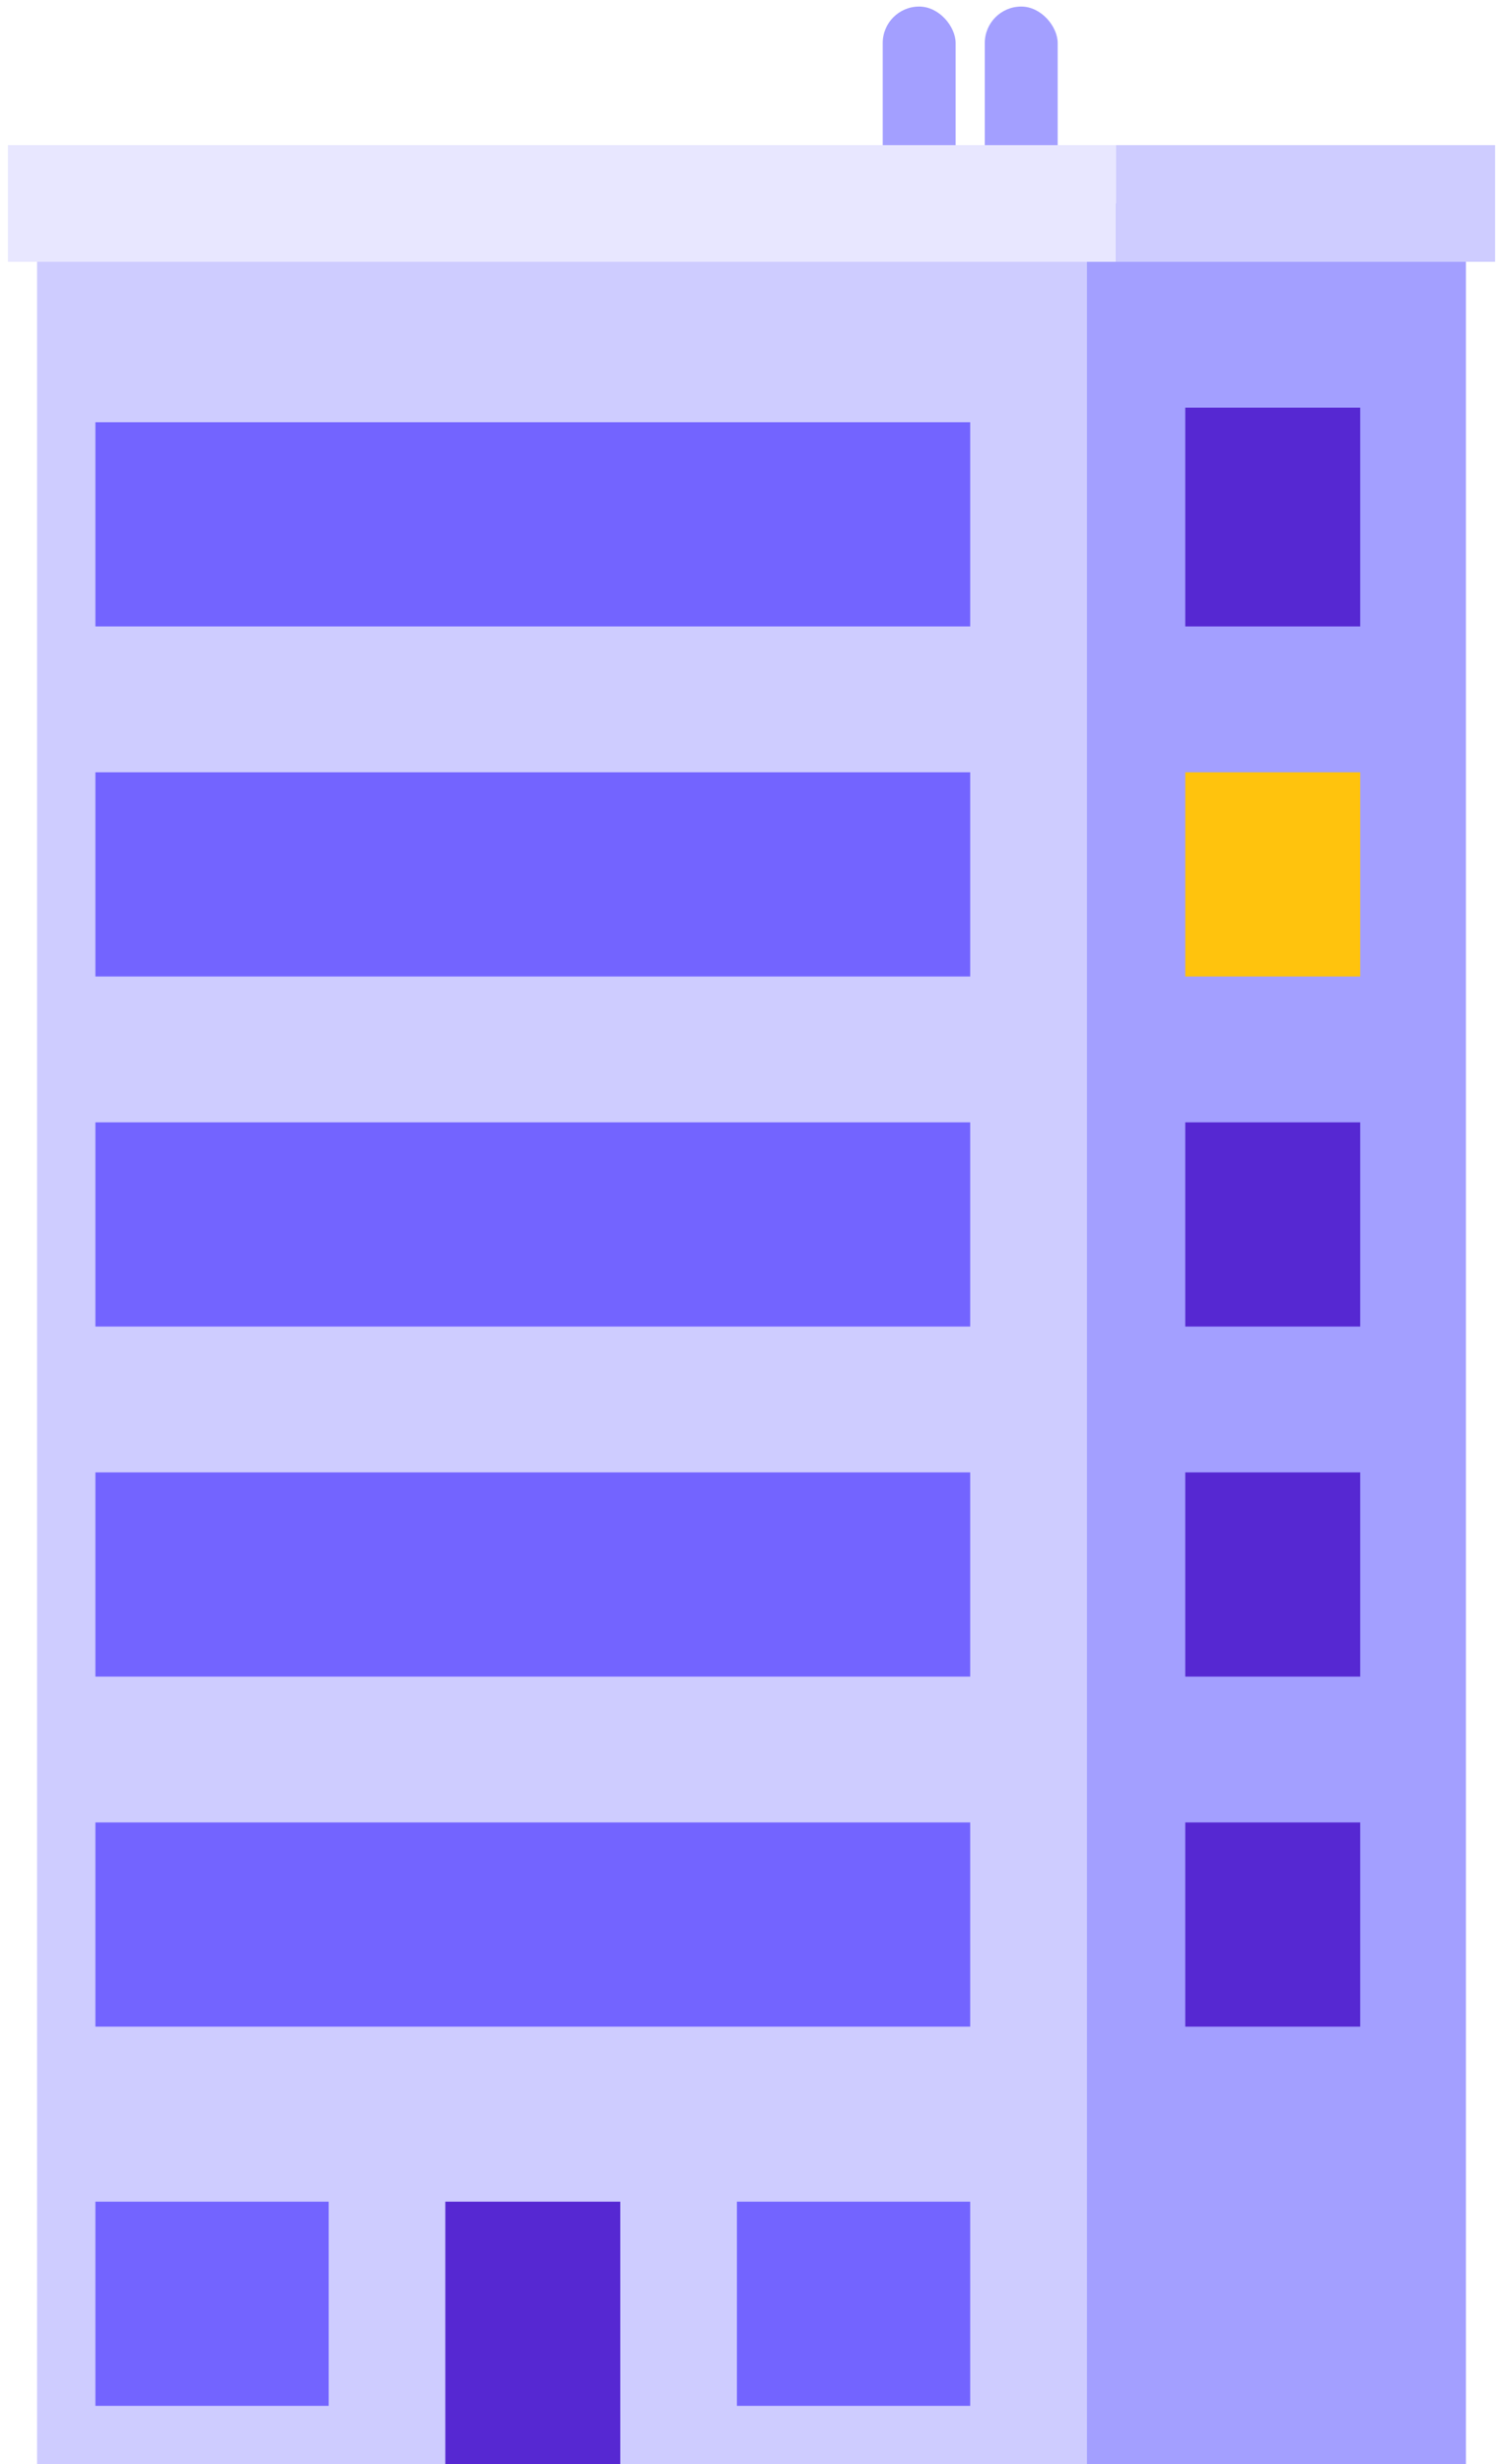 <svg viewBox="-2.17 -55.8 412.34 675.8" xmlns="http://www.w3.org/2000/svg" xmlns:xlink="http://www.w3.org/1999/xlink" xmlns:blush="http://design.blush" overflow="visible" width="412.34px" height="675.8px"><g id="Building/Large/6" stroke="none" stroke-width="1" fill="none" fill-rule="evenodd"><rect id="Rectangle-Copy" fill="#A39FFF" x="240" y="-54" width="20" height="84" rx="10"/><rect id="Rectangle-Copy-2" fill="#A39FFF" x="268" y="-54" width="20" height="84" rx="10"/><rect id="Rectangle" fill="#CECCFF" x="8" y="0" width="288" height="620"/><rect id="Rectangle" fill="#A39FFF" x="296" y="0" width="104" height="620"/><rect id="Rectangle" fill="#5628D2" x="120" y="548" width="48" height="72"/><rect id="Rectangle" fill="#7364FF" x="24" y="156" width="240" height="56"/><rect id="Rectangle-Copy-3" fill="#7364FF" x="24" y="60" width="240" height="56"/><rect id="Rectangle" fill="#7364FF" x="24" y="348" width="240" height="56"/><rect id="Rectangle" fill="#7364FF" x="24" y="252" width="240" height="56"/><rect id="Rectangle" fill="#FFC30D" x="323" y="156" width="48" height="56"/><rect id="Rectangle" fill="#5628D2" x="323" y="348" width="48" height="56"/><rect id="Rectangle" fill="#5628D2" x="323" y="56" width="48" height="60"/><rect id="Rectangle" fill="#5628D2" x="323" y="252" width="48" height="56"/><rect id="Rectangle" fill="#7364FF" x="24" y="444" width="240" height="56"/><rect id="Rectangle" fill="#5628D2" x="323" y="444" width="48" height="56"/><rect id="Rectangle" fill="#7364FF" x="200" y="548" width="64" height="56"/><rect id="Rectangle-Copy" fill="#7364FF" x="24" y="548" width="64" height="56"/><rect id="Rectangle" fill="#E8E7FF" x="0" y="-16" width="304" height="32"/><rect id="Rectangle" fill="#CECCFF" x="304" y="-16" width="104" height="32"/></g></svg>